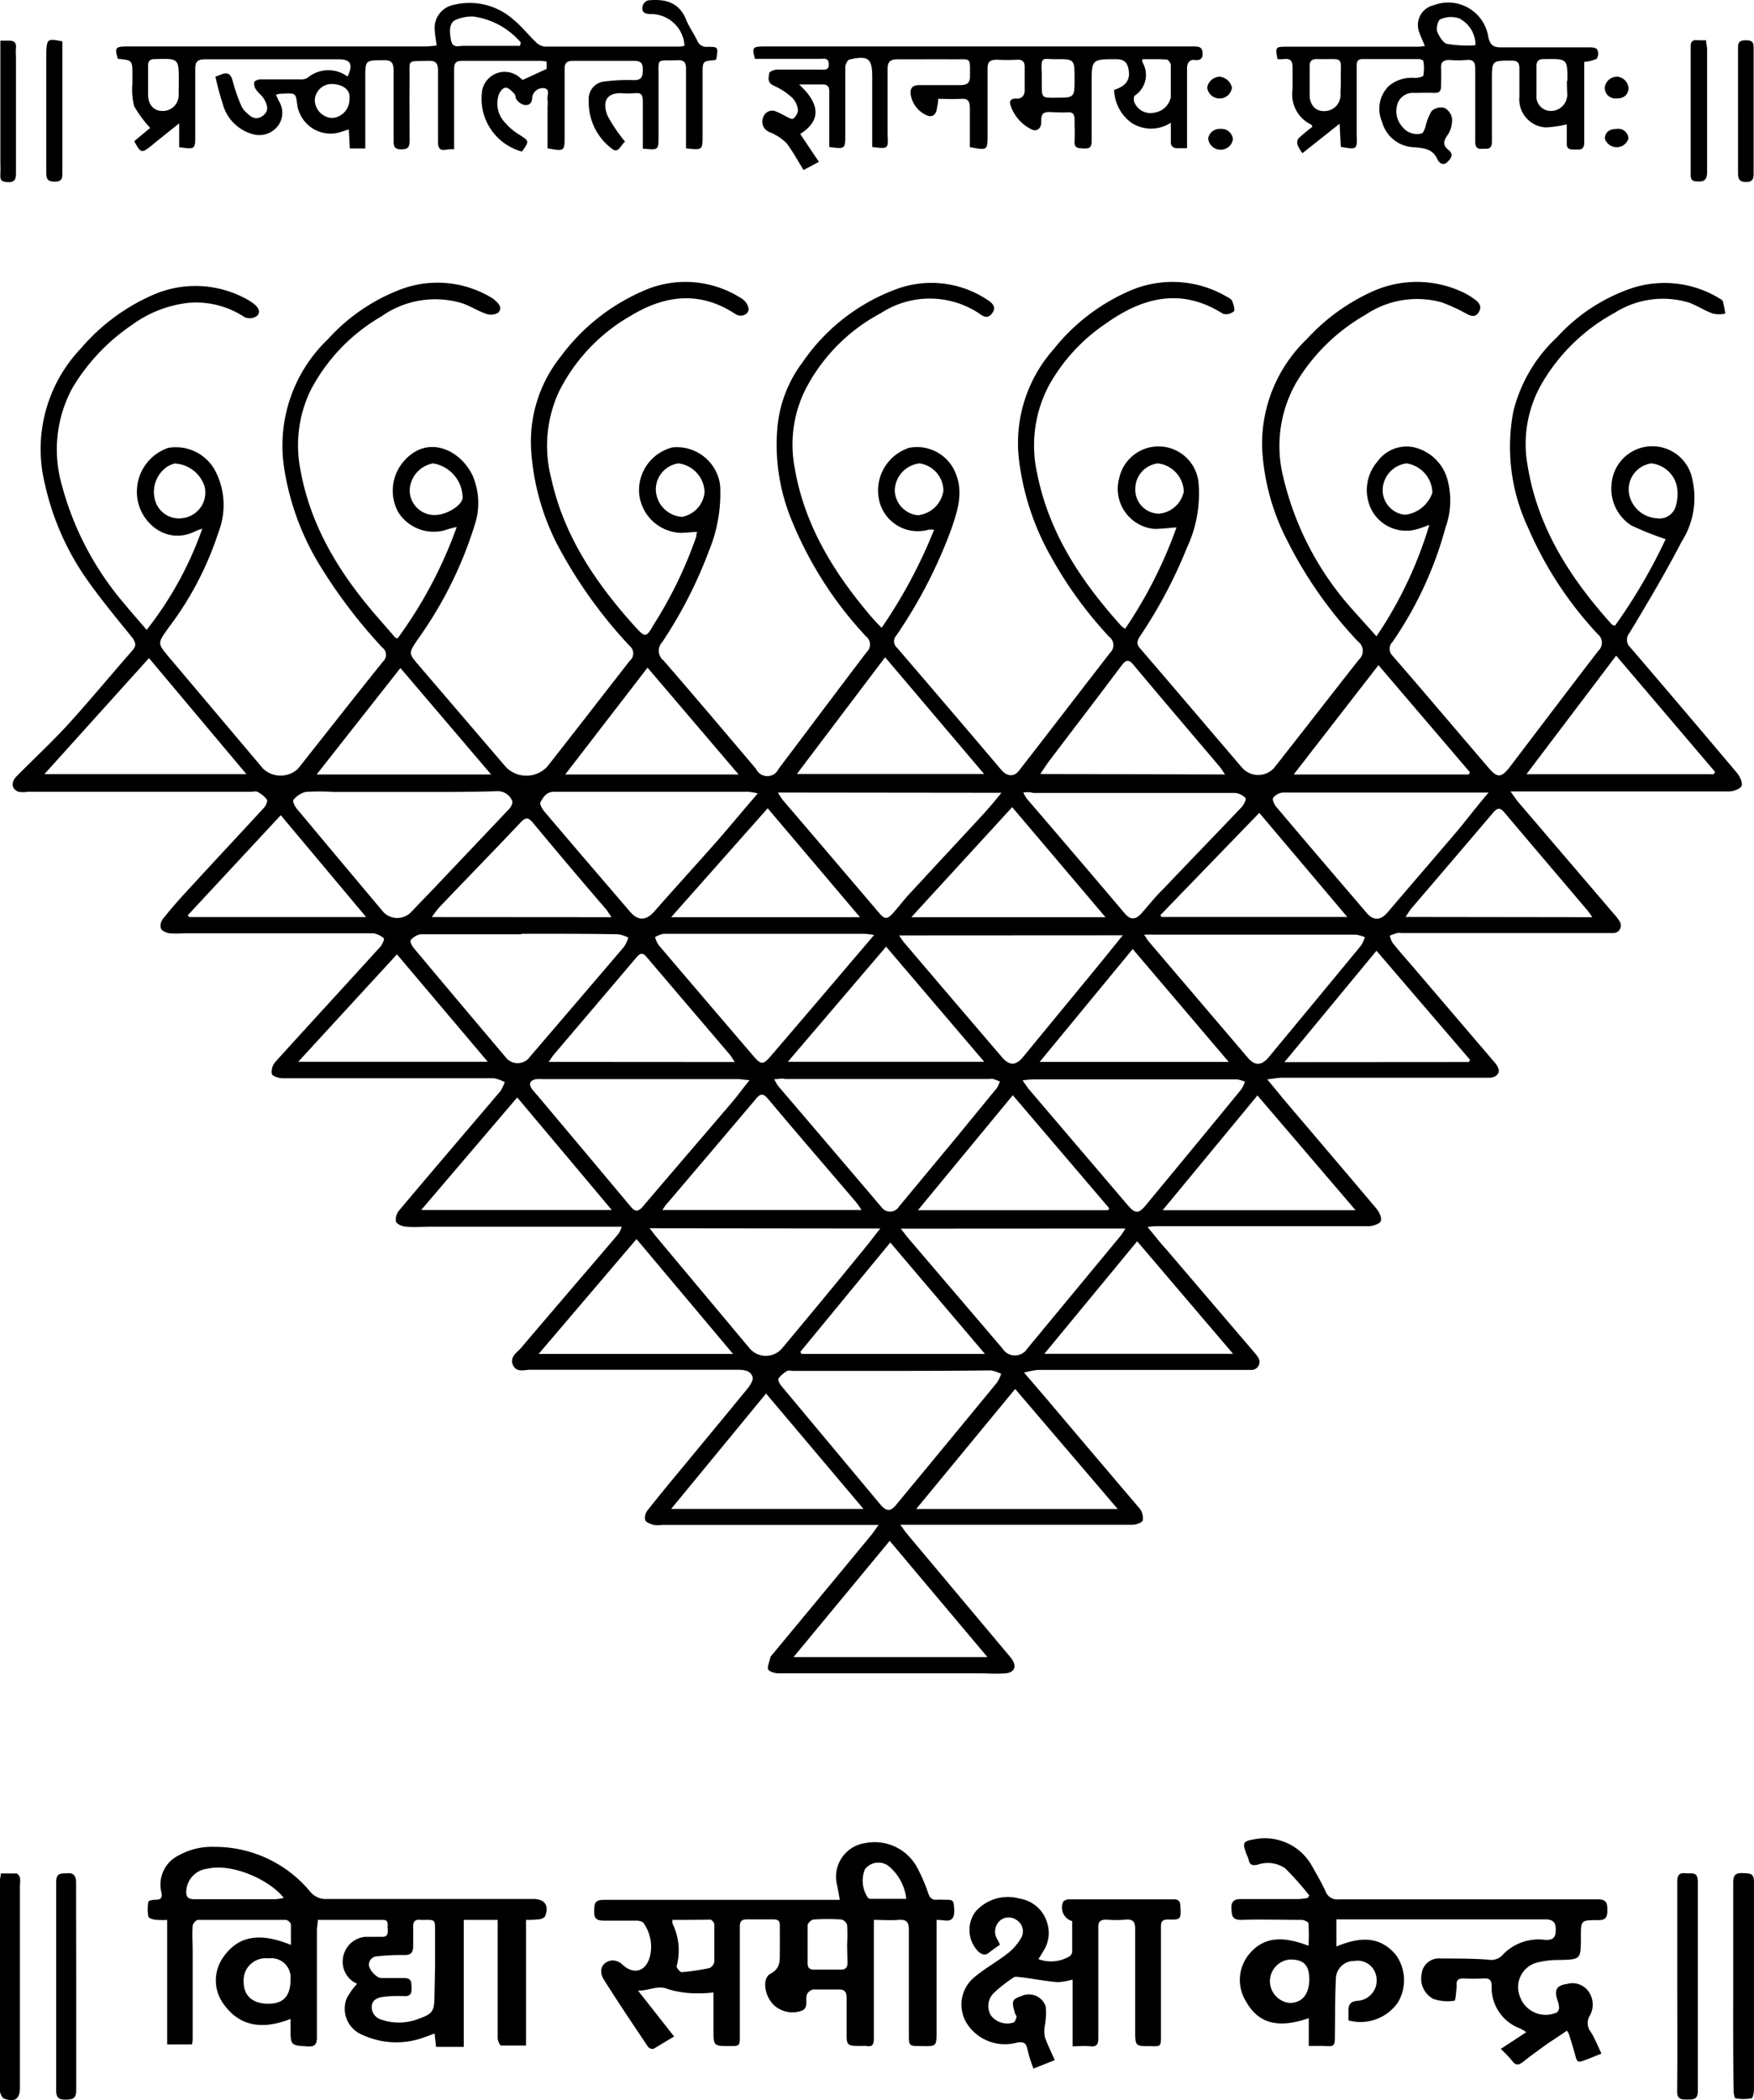 <svg xmlns="http://www.w3.org/2000/svg" width="4683" height="5605" fill="none"><path fill="#000" d="M3675.03 1698.27a1079.341 1079.341 0 0 0 141.07-297.34c-14.2 5.29-22.46 8.59-31.05 10.9a104.717 104.717 0 0 1-67.7-2.14 104.78 104.78 0 0 1-52.23-43.12 116.208 116.208 0 0 1-15.35-69.41 116.272 116.272 0 0 1 27.91-65.38 95.724 95.724 0 0 1 41.66-32.96 95.889 95.889 0 0 1 52.82-5.7 121.304 121.304 0 0 1 56.85 28.88 121.166 121.166 0 0 1 34.33 53.72 211.738 211.738 0 0 1-3.96 132.15 990.986 990.986 0 0 1-141.73 305.6 25.78 25.78 0 0 0-7.5 18.17c0 6.81 2.7 13.34 7.5 18.17 86.23 99.11 171.79 200.54 257.69 300.64 22.13 25.77 33.04 25.44 54.84-2.31 78.96-103.74 157.59-207.81 237.21-311.22 3.15-2.9 5.63-6.45 7.26-10.41s2.38-8.23 2.19-12.51c-.18-4.28-1.31-8.47-3.28-12.27-1.98-3.8-4.76-7.12-8.16-9.74a987.17 987.17 0 0 1-185.66-283.79 506.186 506.186 0 0 1-39.32-309.89 401.774 401.774 0 0 1 116.62-198.229 478.369 478.369 0 0 1 192.61-128.517 281.13 281.13 0 0 1 121.68-15.047 281.196 281.196 0 0 1 116.52 38.173c4.29 2.643 10.57 5.285 11.89 9.25a279.2 279.2 0 0 1 6.61 33.038 78.993 78.993 0 0 1-33.04 0c-23.13-8.26-44.27-22.796-66.07-30.064a240.846 240.846 0 0 0-195.91 27.751 501.492 501.492 0 0 0-198.23 194.925 322.478 322.478 0 0 0-35.01 210.12c26.42 167.83 114.3 303.61 225.31 426.84 2.58 1.56 5.36 2.78 8.26 3.64 52.12-72.79 97.46-150.2 135.45-231.27a806.155 806.155 0 0 1-91.85-36.67 116.65 116.65 0 0 1-41.96-47.88 116.527 116.527 0 0 1-10.56-62.79c2.05-26.64 13.82-51.6 33.06-70.14a109.021 109.021 0 0 1 183.33 61.55 217.42 217.42 0 0 1-29.07 162.21c-43.28 83.26-91.85 165.19-139.75 244.48a27.416 27.416 0 0 0-6.51 19.46c.43 7.09 3.59 13.73 8.82 18.53a49636.298 49636.298 0 0 1 284.78 335.01c7.93 9.25 15.86 26.76 12.22 35.02-3.63 8.25-22.46 14.53-33.03 14.53h-583.77c9.25 12.56 15.2 22.14 22.47 30.4l254.38 297.34a112.94 112.94 0 0 1 13.22 17.18 20.11 20.11 0 0 1 4.54 10.58c.46 3.89-.24 7.83-1.99 11.34-1.75 3.5-4.49 6.43-7.88 8.4a20.136 20.136 0 0 1-11.19 2.71h-565.26c-3.62-.49-7.29-.49-10.9 0a169.86 169.86 0 0 0-19.5 6.94 66.115 66.115 0 0 0 7.27 19.16c18.83 23.46 38.66 45.59 58.15 68.39l211.76 247.78c5.6 5.66 9.99 12.41 12.89 19.82 4.29 12.89-7.27 24.12-25.44 24.12H3422.3c-10.9 0-21.8 2.31-38.98 4.3 16.52 19.82 27.75 33.04 39.97 48.56 84.25 99.12 168.82 198.23 252.4 297.34 7.27 8.92 14.54 25.77 10.58 33.04-3.97 7.27-21.15 12.88-33.04 12.88H3091.6c-6.94 0-14.21 0-27.75 2.32 18.83 22.46 33.04 41.29 49.89 59.46l234.56 274.55c3.44 3.67 6.54 7.65 9.25 11.89 2.8 3.26 4.55 7.29 5.04 11.55.49 4.27-.32 8.59-2.31 12.4a21.44 21.44 0 0 1-8.86 8.96c-3.79 2.03-8.1 2.88-12.37 2.44h-567.58c-12.62 1.37-25.11 3.8-37.33 7.27l56.82 66.07c83.92 99.12 167.83 198.23 250.75 295.36 3.82 4.52 6.63 9.81 8.22 15.51a41.19 41.19 0 0 1 1.03 17.53c-1.98 6.61-18.83 11.56-29.07 11.56h-618.12c9.25 12.56 13.88 19.49 19.16 25.77l272.56 325.09c2.9 3.32 5.55 6.86 7.93 10.57 11.23 18.51 3.63 33.04-18.17 35.02-21.81 1.99-48.24 0-72.35 0h-535.2c-9.58 0-24.78-4.95-27.09-11.23-2.32-6.28 3.96-20.48 6.6-33.04 89.42-107.7 178.73-215.51 267.93-323.43 5.95-6.94 10.9-14.87 20.82-28.42h-578.48c-7.23 1-14.57 1-21.81 0-8.58-2.31-19.82-5.95-22.79-12.22-1.03-4.3-1.12-8.76-.26-13.1a30.65 30.65 0 0 1 5.21-12.01c31.06-39.64 63.44-78.63 95.48-117.28 57.49-69.71 115.3-139.09 172.45-209.13 6.94-8.59 15.86-22.47 13.55-30.73-4.96-17.18-21.8-19.49-39.31-19.49h-555.03c-15.52 0-35.68 8.26-45.26-12.22-9.58-20.49 8.92-33.04 19.83-44.27 85.89-101.1 172.45-201.86 258.68-302.63a56.234 56.234 0 0 0 11.56-22.79h-510.75c-21.15 0-42.62 2.31-63.43 0-10.25 0-25.44-5.95-28.42-13.55-.85-5.41-.5-10.94 1.05-16.2a36.999 36.999 0 0 1 7.87-14.2c89.53-106.38 180.06-212.1 270.25-318.15 4.66-7.46 8.43-15.44 11.23-23.78a99.264 99.264 0 0 0-29.07-10.25H754.896c-10.242 0-27.421-5.28-29.073-11.56-.9-5.92-.446-11.97 1.328-17.69a39.644 39.644 0 0 1 8.914-15.35c92.833-102.75 186.989-204.5 280.155-307.25 4.95-5.61 10.57-20.15 8.59-21.47-8-7.3-18.02-12.03-28.744-13.55H489.279c-12.424 1-24.908 1-37.332 0-7.929-1.65-19.161-5.94-22.135-12.22a29.74 29.74 0 0 1 4.295-25.11c20.483-25.77 41.957-50.55 64.422-74.67 68.387-74.66 137.764-148.66 206.481-223.33 4.956-5.28 10.242-17.51 7.599-21.47a74.933 74.933 0 0 0-25.439-20.82c-4.625-2.31-11.563 0-17.51 0H74.004a83.291 83.291 0 0 1-24.117 0c-18.831-6.27-21.474-25.44-5.616-41.29 46.582-47.25 95.476-92.51 140.076-141.4 57.815-63.77 112.656-130.17 169.48-194.93 10.572-11.89 8.59-20.15 0-33.04-39.975-49.22-81.271-99.11-117.281-149.66a707.638 707.638 0 0 1-116.291-259.34 389.522 389.522 0 0 1 95.477-363.416 534.202 534.202 0 0 1 189.633-141.731 283.11 283.11 0 0 1 253.063 9.911 162.766 162.766 0 0 1 20.153 13.214c10.571 8.59 18.83 21.144 7.598 31.386a33.035 33.035 0 0 1-33.037 3.636 234.225 234.225 0 0 0-149.657-38.325 313.183 313.183 0 0 0-150.98 58.808 531.6 531.6 0 0 0-159.238 168.487 344.267 344.267 0 0 0-28.081 259.35 803.48 803.48 0 0 0 165.185 314.52c19.161 23.45 39.314 45.92 61.118 71.69a936.94 936.94 0 0 0 148.667-270.25 185.665 185.665 0 0 0-20.153 7.6c-80.28 39.98-159.899-33.04-154.283-113.32a123.23 123.23 0 0 1 24.877-67.55 123.174 123.174 0 0 1 58.377-42.13 118.89 118.89 0 0 1 75.248 11.39 118.96 118.96 0 0 1 52.935 54.68 198.222 198.222 0 0 1 6.607 157.59 858.892 858.892 0 0 1-134.13 256.7c-29.072 41.3-30.064 40.31 1.982 78.63l251.081 297.34a68.065 68.065 0 0 0 46.417 18.29 68.065 68.065 0 0 0 46.417-18.29c75.655-95.48 150.649-191.29 226.969-286.1 2.66-2.39 4.77-5.33 6.16-8.63a24.084 24.084 0 0 0-.92-20.66 24.088 24.088 0 0 0-6.9-8.05 1367.105 1367.105 0 0 1-163.199-213.42 701.438 701.438 0 0 1-99.111-266.61 392.48 392.48 0 0 1 16.537-185.77 392.441 392.441 0 0 1 100.414-157.164A501.838 501.838 0 0 1 1073.7 770.902a279.169 279.169 0 0 1 239.85 24.448 53.817 53.817 0 0 1 8.59 6.608c10.9 9.25 19.82 21.805 7.27 33.037a38.004 38.004 0 0 1-33.04 1.983c-22.46-7.93-42.95-21.805-66.07-28.743a249.421 249.421 0 0 0-110.55-5.876 249.402 249.402 0 0 0-102.21 42.547 488.302 488.302 0 0 0-188.972 198.224 337.333 337.333 0 0 0-26.76 209.13c27.421 154.62 107.04 281.48 207.472 396.45l45.92 52.86 6.28 2.32a1166.919 1166.919 0 0 0 157.92-297.34 269.394 269.394 0 0 0-33.04 8.92 112.025 112.025 0 0 1-122.9-48.24 119.253 119.253 0 0 1 14.87-136.44c61.45-70.7 148.33-33.04 183.02 37.33a185.312 185.312 0 0 1 6.28 132.15 1064.511 1064.511 0 0 1-153.29 307.58c-23.79 36.01-23.79 35.68 3.96 68.06l231.26 269.92a76.167 76.167 0 0 0 25.36 18.06 75.962 75.962 0 0 0 60.95 0 76.167 76.167 0 0 0 25.36-18.06c74-93.83 147.01-188.65 220.35-282.48a25.37 25.37 0 0 0 6.71-8.73c1.57-3.37 2.39-7.04 2.39-10.76a25.467 25.467 0 0 0-9.1-19.49 1244.176 1244.176 0 0 1-182.36-250.09 639.924 639.924 0 0 1-81.27-276.53 363.392 363.392 0 0 1 79.62-246.792 539.099 539.099 0 0 1 214.41-172.127 276.497 276.497 0 0 1 137.24-25.76 276.537 276.537 0 0 1 132.34 44.592 40.245 40.245 0 0 1 11.34 11.614 40.386 40.386 0 0 1 5.84 15.146c0 15.858-20.82 23.458-35.68 13.547-92.84-61.45-185.67-50.879-275.86 2.972a481.004 481.004 0 0 0-194.92 204.508 344.224 344.224 0 0 0-20.48 231.26c33.04 151.64 116.95 276.52 219.03 390.5 33.04 36.35 33.04 37.01 56.83-3.96 45.84-72.57 83.2-150.17 111.33-231.26 0-3.31 0-6.94 2.64-12.23-16.18 0-31.38 2.65-46.25 2.32a115.958 115.958 0 0 1-74.32-32.66 115.943 115.943 0 0 1-34.7-73.4c-1.76-27.5 6.16-54.75 22.4-77.02a117.94 117.94 0 0 1 66.47-44.89c30.41-3.16 60.84 5.78 84.7 24.89a116.26 116.26 0 0 1 42.82 77.2 402.1 402.1 0 0 1-30.39 175.1 1187.278 1187.278 0 0 1-124.55 242.83 33.032 33.032 0 0 0-7.07 11.61c-1.52 4.32-2.13 8.9-1.79 13.47.34 4.57 1.63 9.01 3.78 13.05 2.15 4.05 5.12 7.6 8.71 10.43 83.26 95.81 165.19 192.94 247.12 289.41a33.055 33.055 0 0 0 12.19 14.09 33.01 33.01 0 0 0 17.87 5.25c6.34 0 12.55-1.82 17.88-5.25 5.33-3.43 9.56-8.32 12.19-14.09 78.63-104.07 156.59-208.46 235.55-312.2 2.88-2.69 5.14-5.97 6.62-9.61 1.48-3.65 2.15-7.57 1.96-11.5-.19-3.93-1.23-7.77-3.06-11.26a27.039 27.039 0 0 0-7.5-8.93 1011.746 1011.746 0 0 1-198.22-309.23 526.346 526.346 0 0 1-38-252.74 337.749 337.749 0 0 1 66.08-168.823 522.653 522.653 0 0 1 251.41-196.243 269.897 269.897 0 0 1 242.82 28.742c13.88 8.92 24.12 19.493 12.89 35.351-11.24 15.858-23.46 9.911-36.34 0a238.88 238.88 0 0 0-130.5-38.799 238.88 238.88 0 0 0-130.5 38.799 479.046 479.046 0 0 0-203.5 207.803 330.3 330.3 0 0 0-27.09 202.52c25.43 153.3 103.07 279.83 201.85 396.46 8.92 10.57 18.17 20.48 30.73 33.03a1337.714 1337.714 0 0 0 140.07-261.65c-5.05-.61-10.15-.61-15.19 0a105.826 105.826 0 0 1-43.15 2.87 105.836 105.836 0 0 1-40.68-14.64 105.644 105.644 0 0 1-31.42-29.71 105.615 105.615 0 0 1-16.9-39.8 119.9 119.9 0 0 1 14.31-84.12 119.888 119.888 0 0 1 66.63-53.31 110.99 110.99 0 0 1 75.76 12.59 111.028 111.028 0 0 1 49.45 58.77c19.49 50.88 2.97 99.11-12.56 144.7a1285.198 1285.198 0 0 1-147.01 284.79 22.734 22.734 0 0 0-4.8 7.84c-1.05 2.91-1.5 6.01-1.31 9.1.18 3.09.99 6.11 2.39 8.88 1.39 2.77 3.33 5.22 5.7 7.21 93.17 108.37 186 217.06 278.5 326.09 15.53 17.84 34.69 19.16 48.24 0 80.94-104.07 161.22-208.8 242.16-313.2 2.91-2.79 5.18-6.19 6.64-9.94a27.57 27.57 0 0 0 1.84-11.82c-.25-4.02-1.37-7.94-3.3-11.49a27.663 27.663 0 0 0-7.83-9.04 1076.934 1076.934 0 0 1-156.26-215.4 690.837 690.837 0 0 1-84.9-260.01 376.64 376.64 0 0 1 15.28-155.68 376.68 376.68 0 0 1 77.22-136.043A528.559 528.559 0 0 1 3013.3 777.51a286.097 286.097 0 0 1 260.66 13.545c5.95 3.303 13.22 6.609 15.53 11.895 2.31 5.286 8.92 23.786 4.96 27.75a31.072 31.072 0 0 1-29.41 6.608c-111.33-70.7-214.74-43.61-312.86 26.43a482.028 482.028 0 0 0-150.31 162.542 341.625 341.625 0 0 0-33.04 235.89c31.39 160.23 117.94 289.74 224.98 408.35 3.15 2.87 6.58 5.42 10.24 7.6a1198.364 1198.364 0 0 0 137.11-270.58c-22.14 1.65-41.3 4.29-60.46 3.96a107.232 107.232 0 0 1-43.95-14.55 107.389 107.389 0 0 1-51-74.67c-2.55-15.4-1.72-31.18 2.44-46.23 5.5-25.34 19.98-47.83 40.77-63.33a107.403 107.403 0 0 1 72.33-20.97 107.414 107.414 0 0 1 68.32 31.71c18.2 18.47 29.09 42.9 30.68 68.78a338.658 338.658 0 0 1-30.72 168.16 1274.204 1274.204 0 0 1-125.54 237.21c-7.93 12.22-10.9 20.81 0 33.04 90.85 105.39 181.04 211.77 271.56 317.49a57.253 57.253 0 0 0 19.58 14.91c7.53 3.49 15.73 5.3 24.03 5.3s16.5-1.81 24.03-5.3a57.253 57.253 0 0 0 19.58-14.91c75.32-95.81 149.99-191.95 225.31-287.76 3.46-3.08 6.18-6.89 7.97-11.16 1.79-4.27 2.61-8.89 2.39-13.51-.23-4.62-1.48-9.14-3.67-13.22a31.199 31.199 0 0 0-9-10.35 1125.67 1125.67 0 0 1-189.96-271.23 600.585 600.585 0 0 1-66.08-245.47 386.951 386.951 0 0 1 28.94-158.06 386.72 386.72 0 0 1 90.66-132.676 534.472 534.472 0 0 1 178.06-128.186 288.093 288.093 0 0 1 243.49 5.949 205.542 205.542 0 0 1 27.75 17.509c10.57 7.929 18.5 18.17 9.58 33.037-8.92 14.867-21.81 10.572-33.04 4.295a469.02 469.02 0 0 0-66.07-30.394 246.791 246.791 0 0 0-203.18 33.038 512.021 512.021 0 0 0-183.35 178.068 341.249 341.249 0 0 0-36.34 255.72 803.76 803.76 0 0 0 185.66 354.16l63.1 70.37zM2383.29 3658.72h-264.3c-5.61 0-12.88-1.98-17.18 0a78.088 78.088 0 0 0-23.45 20.49c-1.98 2.97 2.64 13.21 6.6 18.17l264.3 316.5c17.84 21.14 28.41 21.47 45.26 0 89.2-107.7 178.18-215.52 266.94-323.44 4.9-7.38 8.79-15.38 11.56-23.79a99.454 99.454 0 0 0-27.09-9.25c-85.89.99-174.1 1.32-262.64 1.32zM1079.32 2113.55H888.696a529.373 529.373 0 0 0-72.351 0 59.47 59.47 0 0 0-33.037 21.48c-2.643 2.97 3.634 16.85 8.92 23.12 77.306 92.51 154.392 184.46 231.262 275.87a51.145 51.145 0 0 0 16.93 11.82 51.366 51.366 0 0 0 20.23 4.16c6.96 0 13.84-1.42 20.23-4.16a51.288 51.288 0 0 0 16.94-11.82l63.43-66.08c66.07-69.71 132.15-139.09 198.22-209.13 5.29-5.28 10.57-17.18 7.93-21.47a41.267 41.267 0 0 0-15.5-18.93 41.287 41.287 0 0 0-23.48-6.84c-80.94 2.64-164.2 1.98-249.1 1.98zm655.12 1164.58c7.6 9.58 12.56 16.52 18.17 23.13l248.77 297.34a56.829 56.829 0 0 0 19.44 14.75 56.737 56.737 0 0 0 23.84 5.25c8.23 0 16.36-1.79 23.84-5.25 7.47-3.45 14.1-8.48 19.44-14.75 73.78-88.1 147.12-176.87 220.02-266.29 13.22-15.86 25.77-33.03 42.29-53.52l-615.81-.66zm333.01-396.45c5.29 8.59 7.27 13.21 10.25 16.85a195772.99 195772.99 0 0 1 276.52 324.1 27.7 27.7 0 0 0 10.41 8.45c4.11 1.92 8.63 2.81 13.16 2.58a27.66 27.66 0 0 0 12.84-3.89c3.89-2.33 7.16-5.57 9.51-9.46l153.29-184.68 108.36-132.15a82.15 82.15 0 0 0 7.6-17.18c-5.95-2.31-11.56-4.95-17.51-6.6-3.62-.51-7.29-.51-10.9 0h-545.44c-6.28-2.32-15.53 0-28.09.66v1.32zm-675.93-388.19h-269.58a46.607 46.607 0 0 0-25.77 16.18c-1.98 2.32 3.3 14.21 7.93 19.83 81.27 97.13 162.87 194.04 244.8 290.73 3.72 5.32 8.66 9.65 14.41 12.65s12.14 4.57 18.63 4.57c6.48 0 12.87-1.57 18.63-4.57 5.75-3 10.69-7.33 14.4-12.65 83.92-97.79 167.72-195.69 251.42-293.71a98.965 98.965 0 0 0 11.23-24.11 85.05 85.05 0 0 0-26.76-8.92c-85.57-1.66-172.45-1.32-259.34-1.32v1.32zm1339.32 391.16c7.6 10.24 11.56 16.85 16.52 22.8l264.29 309.89c19.49 22.47 28.41 22.14 46.91 0 85.24-103.08 170.8-206.48 255.71-310.22a81.092 81.092 0 0 0 9.58-20.16 76.537 76.537 0 0 0-22.13-6.27h-540.16c-10.29.22-20.55 1.1-30.72 2.64v1.32zm-330.37-388.19c5.61 8.26 8.92 13.55 12.88 18.5a109178.84 109178.84 0 0 0 261.32 305.93c20.16 23.79 37.34 23.79 56.83 0l198.22-240.85 68.06-83.91-597.31.33zm-396.45 386.21c-13.87 0-23.78-2.64-33.03-2.64h-523.64c-5.06-.33-10.14-.33-15.2 0-17.51 2.97-21.8 13.21-11.23 27.09 6.28 8.26 13.22 15.52 19.82 23.45 80.61 95.81 161.11 191.73 241.5 287.76 10.24 12.23 18.5 19.49 33.04 2.97 80.61-94.81 161.88-188.97 242.82-283.79 14.21-17.51 27.42-35.35 44.27-56.16l1.65 1.32zm1051.57-386.54c5.62 7.93 8.26 13.21 11.89 17.18 88.1 103.3 176.2 206.59 264.3 309.89 18.17 21.15 35.68 21.15 54.18 0 82.81-99.77 165.52-199.77 248.11-299.98a90.21 90.21 0 0 0 9.91-22.14 98.93 98.93 0 0 0-24.12-6.6h-539.49c-8.81-.38-17.63-.27-26.43.33l1.65 1.32zm-650.5 782.99c10.24 13.22 15.86 20.82 21.81 27.75l249.76 292.39c3.5 5.59 8.37 10.21 14.15 13.41 5.78 3.2 12.28 4.87 18.88 4.87 6.61 0 13.11-1.67 18.88-4.87a39.08 39.08 0 0 0 14.16-13.41l249.43-301.31a214.61 214.61 0 0 0 12.55-19.16l-599.62.33zm-381.9-1161.6a164.87 164.87 0 0 0-24.45-4.3h-520c-20.49 0-28.09 14.87-35.68 27.42-2.98 4.96 4.62 18.5 10.57 25.44 75.98 89.53 152.3 178.41 228.94 267.61 20.49 23.79 41.63 23.79 63.43 0 57.82-66.08 115.96-129.18 173.12-194.26 33.7-38.99 66.4-78.3 104.07-121.91zm708.97-2.65a92.344 92.344 0 0 0 8.59 15.86c88.1 102.42 175.65 204.95 262.64 307.58 14.54 17.18 28.41 16.52 43.61 0 19.82-22.46 38.32-45.92 59.14-66.07 69.37-73.01 139.41-145.04 208.79-218.05 5.95-6.28 13.22-21.81 10.57-24.12a43.92 43.92 0 0 0-28.41-13.87h-539.16c-7.93-2.65-15.86-1.99-26.43-1.33h.66zm-398.43 380.6c-8.31-1.52-16.69-2.63-25.1-3.3h-536.86a66.106 66.106 0 0 0-22.79 8.91 76.735 76.735 0 0 0 8.92 20.49c84.57 99.33 169.26 198.44 254.05 297.34 19.82 23.12 25.77 23.12 45.59 0a56131.89 56131.89 0 0 0 208.8-244.48l67.39-78.96zm1641.28-380.27h-550.07c-5.03.48-9.92 1.99-14.35 4.44a36.996 36.996 0 0 0-11.42 9.77c-2.97 3.96 2.65 17.51 7.93 23.46 80.28 95.15 161.56 189.96 242.5 284.45 17.51 20.48 37 18.83 54.84-1.98 62.77-73.67 126.2-147.02 188.97-220.69 25.44-31.06 50.88-64.1 80.94-99.45h.66zm-1897.97 0a180.27 180.27 0 0 0 13.87 21.15c85.24 99.11 171.13 200.54 256.7 300.64 14.53 17.18 21.47 16.85 36.67 0 15.2-16.85 28.74-35.02 43.94-51.54l194.59-209.79c16.51-18.17 33.03-37.33 50.87-59.79l-596.64-.67zm907.19 1912.22-273.88-320.46-264.29 320.46h538.17zM1768.8 3229.24h531.24c-4.25-6.97-8.89-13.7-13.88-20.16-78.63-92.17-157.59-183.36-235.22-275.86-13.22-15.86-20.82-15.2-33.04 0-77.97 92.06-156.16 184.13-234.56 276.19-5.29 5.29-8.92 11.23-15.2 20.15l.66-.32zM397.766 1756.42l-279.162 309.56h539.163l-260.001-309.56zm4177.524 309.89 3.97-5.95-264.3-310.55-239.52 316.5h499.85zm-2471.83 767.46h524.3l-261.98-307.25-262.32 307.25zm-404.04 473.1-261.32 306.59h519.01l-257.69-306.59zm419.24 1115.69h517.69l-260.99-310.23-256.7 310.23zm-73.34-703.38-253.39 307.91h513.39l-260-307.91zm1573.88-489.29-261.98-306.25-253.07 306.25h515.05zm-660.74 0 2.97-5.28-257.35-301.63-253.4 306.91h507.78zm-830.88-1164.24h499.85l-264.29-311.55-235.56 311.55zm660.74 1547.48h503.82l-256.04-300.31-247.78 300.31zm-85.89-1458.94-269.26 293.7h518.35l-249.09-293.7zm-1321.48 774.73-256.37 300.32h508.77l-252.4-300.32zm1889.71-861.95c-6.61-9.58-9.58-15.2-13.54-19.82-77.31-91.19-154.95-182.04-231.26-273.23-11.9-14.2-18.83-13.21-29.74 0-64.09 85.57-129.17 170.48-193.92 255.72-7.93 10.57-14.87 21.47-24.78 36.01l493.24 1.32zm-246.45 465.83-248.44 301.3h504.8l-256.36-301.3zm1226.99-84.91c-3.96-6.28-8.26-12.35-12.89-18.17-74-87.22-148.33-174.43-222-261.65-11.57-13.55-18.5-11.9-29.08 0-72.68 85.45-145.58 170.8-218.7 256.04-5.29 6.27-9.25 13.54-15.86 23.12l498.53.66zM2136.83 3607.85l2.98 5.61h489.93l-252.73-297.34-240.18 291.73zm-175.09-773.42c-5.95-8.92-9.58-15.19-13.88-20.48-73.67-86.56-147.67-172.79-221.02-259.35-10.24-12.22-16.85-11.89-27.09 0a268308.25 268308.25 0 0 1-219.36 258.03c-4.96 5.62-8.92 12.22-15.53 21.47l496.88.33zm1959.75 0 3.63-5.61-250.09-291.39-245.79 297.34 492.25-.34zm-1871.88-677.27-257.68 290.73h504.14l-246.46-290.73zM796.192 2833.77h506.128l-242.49-286.76-263.638 286.76zm2565.978-664.38-264.29 273.22 3.63 4.62h495.56l-234.9-277.84zm558.99-102.42 3.63-5.62-244.47-286.1-226.3 291.72h467.14zm-1949.18 0-243.15-285.11-219.7 285.11h462.85zm-660.74 0-242.16-284.12-223.663 284.12h465.823zm-561.63 108.69-248.438 267.28 4.295 4.62h472.098l-227.955-271.9zm883.08 272.23c-6.94-9.91-10.24-15.85-14.54-21.14a16110.626 16110.626 0 0 1-195.58-231.26c-11.56-13.88-19.49-15.2-33.03 0-71.69 75.65-144.38 150.32-216.4 225.64a285.217 285.217 0 0 0-20.15 26.43l479.7.33zM466.813 1236.73a99.642 99.642 0 0 0-18.5 7.6 81.335 81.335 0 0 0-31.868 38.95 81.282 81.282 0 0 0-2.821 50.25 66.068 66.068 0 0 0 76.315 48.9 68.728 68.728 0 0 0 26.336-9.86 68.858 68.858 0 0 0 20.181-19.58 68.75 68.75 0 0 0 9.977-54.15 88.558 88.558 0 0 0-79.62-61.78v-.33zm3942.307 0a70.092 70.092 0 0 0-29.23 10.96 70.089 70.089 0 0 0-21.57 22.58 70.142 70.142 0 0 0-9.61 29.69c-.93 10.5.52 21.07 4.24 30.93a80.31 80.31 0 0 0 27.16 36.37 80.282 80.282 0 0 0 42.55 15.83 45.219 45.219 0 0 0 31.02-5.58 45.28 45.28 0 0 0 19.86-24.48c5.51-17.63 6.75-36.31 3.63-54.52a78.22 78.22 0 0 0-24.01-41.92 78.28 78.28 0 0 0-44.04-19.86zm-3248.2 137.77c33.04 0 74.66-27.42 74.33-46.91a94.173 94.173 0 0 0-23.06-59.7 94.22 94.22 0 0 0-55.89-31.16 75.703 75.703 0 0 0-43.69 24.56 75.652 75.652 0 0 0-18.76 46.47 66.162 66.162 0 0 0 4.94 25.73 66.092 66.092 0 0 0 14.53 21.78 66.149 66.149 0 0 0 21.86 14.43c8.17 3.3 16.92 4.93 25.74 4.8zm720.21-60.46a79.614 79.614 0 0 0-20.48-51.62 79.588 79.588 0 0 0-49.23-25.69 70.356 70.356 0 0 0-43.14 23.44 70.39 70.39 0 0 0-17.32 45.94 75.009 75.009 0 0 0 20.62 50.2 75.032 75.032 0 0 0 49.09 23.15 74.091 74.091 0 0 0 41.17-22.6 73.99 73.99 0 0 0 19.29-42.82zm1874.18-77.31a73.018 73.018 0 0 0-45.09 23.66 73.004 73.004 0 0 0-18.67 47.37 66.093 66.093 0 0 0 17.09 44.64 66.04 66.04 0 0 0 42.71 21.44 87.867 87.867 0 0 0 73.01-59.14 81.286 81.286 0 0 0-20.39-51.5 81.355 81.355 0 0 0-48.66-26.47zm-1236.57 73.68a73.998 73.998 0 0 0-18.05-48.81 73.995 73.995 0 0 0-45.71-24.87 74.73 74.73 0 0 0-46.57 23.82 74.715 74.715 0 0 0-19.51 48.54 68.745 68.745 0 0 0 18.49 44.63 68.71 68.71 0 0 0 43.29 21.44 77.305 77.305 0 0 0 44.99-20.85 77.282 77.282 0 0 0 23.07-43.9zm575.83 60.46a74.026 74.026 0 0 0 66.08-59.47 78.582 78.582 0 0 0-20.83-50 78.672 78.672 0 0 0-48.22-24.67 68.446 68.446 0 0 0-43.31 22.64 68.41 68.41 0 0 0-17.15 45.75 63.888 63.888 0 0 0 4.18 24.78c3.03 7.9 7.59 15.12 13.44 21.24a63.63 63.63 0 0 0 20.59 14.4c7.76 3.39 16.1 5.2 24.56 5.33h.66zM1404.4 5123.95v335.33h-66.07c-3.97 0-9.58-13.21-9.58-20.15v-315.18h-90.53v338.97h-74l-3.96-35.68-27.09 9.91a215.636 215.636 0 0 1-84.85 13.31 215.474 215.474 0 0 1-83.311-20.91 75.008 75.008 0 0 1-38.902-39.82 74.99 74.99 0 0 1-.742-55.66 182.76 182.76 0 0 1 28.081-39.65 63.754 63.754 0 0 1-29.323-25.57 63.788 63.788 0 0 1-8.999-37.86 66.07 66.07 0 0 1 59.466-61.78h46.25c15.53 0 15.2-11.56 14.21-22.13-.99-10.58 3.96-22.8-12.23-23.13H848.389c0 10.9-2.313 19.49-2.313 28.08v285.12c0 18.83-5.286 25.77-25.108 24.44-44.93-2.97-44.93-2.31-45.26-46.91v-26.43c-69.378 27.09-132.148 24.12-177.739-38.32a106.712 106.712 0 0 1-21.651-62.78 106.74 106.74 0 0 1 19.668-63.43c45.591-66.07 110.674-61.45 180.713-33.03v-55.18a18.117 18.117 0 0 0-5.259-7.55 18.096 18.096 0 0 0-8.287-4.01H528.591c-4.956 0-13.876 9.91-14.206 15.86-1.652 22.46 0 45.26 0 66.07v231.27c0 6.27 0 12.55-1.982 19.16h-66.074v-332.36c-8.686.69-17.413.69-26.1 0-8.589 0-22.795-3.63-23.786-8.26a99.07 99.07 0 0 1 0-40.63c0-2.65 12.554-4.96 19.161-4.96 13.215 0 18.501-4.3 15.528-18.83a86.55 86.55 0 0 1 5.079-57.57 86.567 86.567 0 0 1 40.181-41.55 181.435 181.435 0 0 1 94.486-23.12 330.444 330.444 0 0 1 142.174 30.75 330.433 330.433 0 0 1 115.184 88.84 53.558 53.558 0 0 0 20.402 15.35 53.566 53.566 0 0 0 25.189 4.15h550.393c30.07 0 42.62 17.84 31.06 45.92-1.65 4.29-9.58 7.6-15.2 8.26a265.76 265.76 0 0 1-35.68 1.65zm-242.82 123.23v-94.16c0-29.4 0-29.4-28.41-29.07h-10.9c-14.87-1.98-19.5 5.62-19.17 19.16.33 13.55 0 33.04 0 50.22s-5.28 24.78-23.78 24.45c-24.05-.38-48.11.72-72.02 3.3-3.37.02-6.68.79-9.705 2.26a22.373 22.373 0 0 0-7.775 6.22 22.523 22.523 0 0 0-4.317 8.98 22.457 22.457 0 0 0-.011 9.96 57.107 57.107 0 0 0 22.798 27.42c6.27 4.63 16.85 2.98 25.44 3.31h45.92c20.48 0 18.5 13.54 19.16 26.76.66 13.21-2.64 22.13-19.16 21.47-19.63-1.04-39.32-.27-58.81 2.31-14.2 1.99-28.741 8.93-28.41 27.76a35.314 35.314 0 0 0 7.99 21.07 35.276 35.276 0 0 0 19.1 11.96 144.03 144.03 0 0 0 99.11-2.97c36.67-12.88 40.97-20.81 41.3-59.14l1.65-81.27zm-403.382-181.05c-38.323-50.21-139.747-93.82-203.178-78.96a63.459 63.459 0 0 0-38.003 17.15 63.461 63.461 0 0 0-19.15 37.04c-2.643 20.15 2.312 27.42 22.464 27.42h216.393c7.217-.84 14.385-2.05 21.474-3.64v.99zm17.51 215.74a51.553 51.553 0 0 0-16.207-41.91 51.56 51.56 0 0 0-19.943-11.56 51.549 51.549 0 0 0-22.987-1.7 58.674 58.674 0 0 0-25.481 2.39 58.898 58.898 0 0 0-22.05 12.99 58.908 58.908 0 0 0-14.443 21.13 58.849 58.849 0 0 0-4.1 25.27c0 37.99 23.456 59.14 66.074 59.14 42.618 0 59.467-22.8 59.137-66.74v.99zm1724.862-157.92v297.34c0 40.31 0 40.31-40.97 39.32-33.03 0-33.03 0-33.03-31.39v-278.51c0-21.47-6.61-28.41-27.42-26.76-20.82 1.65-42.29 0-66.08 0v316.5c0 16.52-4.29 23.46-21.14 19.83-3.63-.33-7.28-.33-10.9 0-40.97 0-40.97 0-40.64-40.31v-87.88c0-15.2-4.96-23.13-21.47-22.47h-67.73c-3.77.87-7.29 2.6-10.28 5.07a24.65 24.65 0 0 0-6.9 9.14c-4.29 14.54 5.62 35.02-13.87 42.62a72.748 72.748 0 0 1-32.35 3.78 72.617 72.617 0 0 1-30.76-10.72c-33.03-18.83-46.91-77.64-19.49-92.17 27.42-14.54 24.12-36.35 24.45-59.14.33-22.8 0-46.58 0-70.04 0-13.22-6.61-15.53-17.84-15.53h-70.04c-15.2 0-18.83 6.28-18.83 19.49v289.41c0 29.08 0 29.08-26.43 29.08-43.94 0-43.94 0-43.94-43.94v-99.12a279.435 279.435 0 0 1-39.64 2.32c-27.39.64-54.7-3.04-80.94-10.91-28.42-12.22-49.56 4.3-80.94 3.64l96.46 122.57c-19.16 11.23-36.67 22.13-55.17 33.03-2.7.34-5.43 0-7.97-.98a16.52 16.52 0 0 1-6.56-4.63c-39.65-59.14-79.62-118.28-117.62-178.73-15.52-24.45-5.61-47.58 20.16-51.54 5.11-.37 10.24.32 15.07 2.03a37.28 37.28 0 0 1 13.01 7.88c29.07 28.08 61.45 21.47 73.67-17.51a109.34 109.34 0 0 0 2.35-47.7 109.453 109.453 0 0 0-18.21-44.15c-2.64-4.62-12.22-6.94-18.83-6.94h-87.55c-19.49 0-26.43-5.94-25.76-25.1.66-19.17-.01-30.4 25.43-30.4h630.35c-2.97-16.19-4.96-27.75-7.27-38.98a90.877 90.877 0 0 1-1.53-38.07 90.815 90.815 0 0 1 14.21-35.34 90.84 90.84 0 0 1 27.44-26.41 90.886 90.886 0 0 1 35.87-12.84 128.9 128.9 0 0 1 78.06 9.41c24.4 11.2 44.69 29.74 58.05 53.03a435.475 435.475 0 0 1 31.38 72.02c4.63 12.89 10.58 17.84 23.46 16.85 5.83-.33 11.68-.33 17.51 0 27.09 0 26.76 0 28.41 28.74 0 21.48-7.27 29.41-27.75 26.43-6.47-.82-12.97-1.26-19.49-1.32zm-238.86 66.08c1-17.5 1-35.04 0-52.53-1.1-3.51-3.07-6.68-5.73-9.22a21.767 21.767 0 0 0-9.47-5.32 558.694 558.694 0 0 0-74.33 0c-3.66.87-7.04 2.67-9.81 5.21a22.173 22.173 0 0 0-6.05 9.33v102.75c0 12.22 6.28 16.84 18.17 16.51h70.04c13.88 0 18.17-6.6 18.17-18.5l-.99-48.23zm-466.48-66.08v9.25a161.893 161.893 0 0 1 11.23 114.64c0 4.3 9.25 15.86 13.55 15.53a568.13 568.13 0 0 0 74.33-10.9c3.39-1.59 6.34-3.98 8.59-6.98 2.25-3 3.72-6.5 4.29-10.2v-99.11c0-4.63-6.6-12.56-10.24-12.89-33.7.66-67.72.66-101.75.66zm624.4-56.16a132.173 132.173 0 0 0-47.91-88.21 45.197 45.197 0 0 0-33.09-8.06 45.287 45.287 0 0 0-29.35 17.31 80.69 80.69 0 0 0-5.53 39.2 80.575 80.575 0 0 0 13.79 37.11c1.75 1.34 3.79 2.25 5.95 2.65h96.14zm1856.02 412.95c-17.84 7.27-33.04 13.55-48.57 19.17-15.53 5.61-17.51-.01-20.81-12.89-5.29-19.82-11.57-39.31-17.51-58.81a77.37 77.37 0 0 0-5.29-8.59c-16.85 11.57-33.03 22.47-49.55 33.04-22.8 16.52-45.92 33.04-68.39 50.88-10.9 8.26-18.5 9.25-27.42-2.31-8.92-11.57-19.49-21.48-31.06-33.04l68.06-44.6c-5.29-3.65-10.81-6.96-16.52-9.91a115.682 115.682 0 0 1-56.09-43.72c-13.64-20.11-20.6-44-19.89-68.28 0-16.19-4.63-22.47-21.15-21.48-18.26 1-36.57 1-54.84 0-13.54 0-18.83 5.29-17.51 18.18.17 1.42.17 2.86 0 4.29-1.65 12.88-2.64 36.67-5.94 37a115.644 115.644 0 0 1-56.5-4.95 61.151 61.151 0 0 1-26.47-27.89c-5.6-11.91-7.2-25.3-4.58-38.19a45.72 45.72 0 0 1 5.12-17.37 45.75 45.75 0 0 1 11.43-14.03c4.7-3.88 10.13-6.78 15.97-8.53a45.95 45.95 0 0 1 18.02-1.7c42.29 0 84.58 0 126.87 2.98a41.307 41.307 0 0 0 21.9-1.43 41.321 41.321 0 0 0 18.07-12.45 132.11 132.11 0 0 1 52.33-33.05c19.82-6.72 40.95-8.64 61.65-5.6 20.15 0 26.43-6.61 26.76-26.43.33-19.82-6.28-28.41-28.41-28.41h-557.34v72.35c59.8-24.78 114.97-30.4 159.24 22.79a116.336 116.336 0 0 1 21.27 62.33c.94 22.38-4.61 44.57-15.98 63.88a121.921 121.921 0 0 1-58.42 45.1 121.866 121.866 0 0 1-73.73 3.13v-27.09c0-15.53 5.29-23.13 22.79-25.11 7.97-.3 15.77-2.34 22.86-5.98 7.09-3.64 13.29-8.8 18.18-15.1 4.88-6.3 8.32-13.59 10.08-21.37 1.76-7.77 1.79-15.84.09-23.62a50.54 50.54 0 0 0-21.08-32.29 50.589 50.589 0 0 0-37.72-8.02 48.226 48.226 0 0 0-33.96 13.31 48.229 48.229 0 0 0-14.94 33.27c-2.31 49.56-1.98 99.12-2.64 149 0 33.04 0 33.04-33.04 31.06h-36.67v-74c-68.06 23.12-129.5 23.78-167.5-44.6a108.023 108.023 0 0 1-16.26-65.28c1.66-22.94 10.6-44.75 25.51-62.25 42.95-50.88 99.12-43.28 157.59-21.14 1.01-19.92 1.01-39.88 0-59.8 0-3.64-11.56-8.92-17.84-9.25-54.18 0-108.36-1.66-162.21 0-24.78 0-24.78-12.56-25.77-30.07-.99-17.51 5.95-25.77 25.11-25.44h151.31c9.09-.33 18.14-1.33 27.09-2.97l4.29-6.61a789.83 789.83 0 0 0-64.09-72.35 81.531 81.531 0 0 0-35.64-13.83 81.511 81.511 0 0 0-38.03 3.92c-15.86 3.3-21.48 0-24.45-14.54-1.31-4.2-2.96-8.29-4.95-12.22-12.23-33.04-10.58-36.01 24.11-41.63 28.99-5.03 58.82-1.04 85.46 11.43a143.747 143.747 0 0 1 63.54 58.28c13.21 22.8 26.1 45.59 37.33 69.38a33.089 33.089 0 0 0 13.95 17.27 33.123 33.123 0 0 0 21.73 4.54h691.13c22.8 0 25.77 9.25 25.77 28.74s-4.62 27.42-25.77 26.76c-44.93 0-44.93 0-44.93 45.26 0 60.46 0 59.8-60.45 61.12a218.53 218.53 0 0 0-60.46 7.93 67.65 67.65 0 0 0-24.01 13.78 67.635 67.635 0 0 0-16.49 22.23 67.596 67.596 0 0 0-6.22 26.97 67.845 67.845 0 0 0 5.09 27.21c3.32 9.29 8.5 17.81 15.22 25.04a72.542 72.542 0 0 0 23.86 17c9.02 3.99 18.77 6.1 28.63 6.19 9.87.1 19.66-1.81 28.76-5.61 3.63 0 7.6-8.26 7.93-12.56-.39-7.35-1.95-14.6-4.63-21.47-8.92-27.09-1.98-39.32 26.76-42.95a52.128 52.128 0 0 1 30.17.81 52.156 52.156 0 0 1 24.67 17.36 60.139 60.139 0 0 1 12.58 32.25c.94 11.74-1.6 23.51-7.29 33.83a37.685 37.685 0 0 0-5.95 20.32c0 7.2 2.07 14.25 5.95 20.31 11.56 16.85 19.82 37.67 30.73 61.12zm-780.01-198.22c0-37.67-14.53-52.86-51.21-52.86a58.117 58.117 0 0 0-38.25 18.44 58.158 58.158 0 0 0-15.51 39.54c0 14.66 5.54 28.78 15.51 39.54a58.117 58.117 0 0 0 38.25 18.44c32.38-.66 51.21-23.46 51.21-63.43v.33zm-825.92-92.5c-11.23 8.26-20.81 14.54-29.73 21.81-8.92 7.27-17.85 5.29-26.77-2.31a81.985 81.985 0 0 1-24.59-52.02 81.969 81.969 0 0 1 15.67-55.36 114.723 114.723 0 0 1 53.73-34.57c20.82-6.2 42.98-6.35 63.89-.45a90.897 90.897 0 0 1 47.01 21.97 90.853 90.853 0 0 1 27.32 44.11 88.204 88.204 0 0 1-10.24 73.34c-4.3 7.6-8.92 14.87-13.55 22.14a96.886 96.886 0 0 0 43.08 5.56 96.764 96.764 0 0 0 41.17-13.82c3.2-2.83 5.3-6.68 5.94-10.9v-82.27a37.64 37.64 0 0 1-14.24-7.67 37.748 37.748 0 0 1-9.71-12.93 37.698 37.698 0 0 1-3.39-15.82 37.62 37.62 0 0 1 3.56-15.78c2.01-1.95 4.39-3.47 7-4.5a21.04 21.04 0 0 1 8.19-1.44h280.49c12.22 0 16.19 5.28 16.85 17.17 1.98 36.02 1.98 37.67-33.04 36.68-19.16 0-18.83 9.91-18.83 23.45v287.43c0 27.75 0 27.75-27.75 27.09-40.97 0-40.97 0-40.97-42.29v-269.91c0-20.49-6.28-27.1-26.1-25.44a288.2 288.2 0 0 1-50.54 0c-16.19 0-22.14 4.62-21.81 20.81v296.02c0 16.19-4.62 22.79-21.47 21.14-16.85-1.65-29.07 0-47.24 0v-178.07a175.655 175.655 0 0 1-39.98 6.94c-33.04-2.98-63.1-8.59-94.49-12.89-7.59 0-17.5-3.3-22.46 0a384.095 384.095 0 0 0-53.19 41.63 48.532 48.532 0 0 0-14.46 28.89c-1.38 11 1.04 22.14 6.86 31.57a54.859 54.859 0 0 0 26.5 18.48 54.838 54.838 0 0 0 32.31.35c3.96 0 6.94-7.6 8.59-12.22 1.65-4.63 0-6.94-2.65-10.25-10.57-34.68-8.92-39.97 15.2-47.9a47.306 47.306 0 0 1 19.5-5c6.79-.24 13.55.98 19.82 3.58s11.9 6.53 16.52 11.5a47.13 47.13 0 0 1 10.23 17.34c1.52 16.99.74 34.1-2.31 50.88a85.257 85.257 0 0 0 0 30.39c6.94 20.16 16.85 39.65 26.43 61.79l-56.82 22.46a369.331 369.331 0 0 1-15.86-50.55c-3.63-19.49-12.22-22.13-30.39-18.17a120.627 120.627 0 0 1-74.65-4.71 120.598 120.598 0 0 1-57.5-47.82 94.856 94.856 0 0 1-12.93-62.89 94.857 94.857 0 0 1 30.11-56.71c28.41-24.77 62.11-42.94 91.84-66.07a141.485 141.485 0 0 0 36.34-41.63c4.7-8.06 6.02-17.67 3.67-26.7a35.326 35.326 0 0 0-16.22-21.53 35.649 35.649 0 0 0-23.92-6.41c-8.49.79-16.41 4.58-22.33 10.7a39.303 39.303 0 0 0-10.57 24.57 39.283 39.283 0 0 0 7.59 25.65l5.29 11.56zm1957.77 112.32v-276.19c0-18.51 2.97-28.09 24.78-27.1 21.8 1 31.05.01 30.72 26.11v550.07c0 8.59-2.64 24.12-6.61 24.78a117.394 117.394 0 0 1-42.94 0c-2.65 0-4.96-13.88-4.96-21.47-1.32-91.19-.99-184.02-.99-276.2zm-149.33-3.62v-276.2c0-16.19 3.64-24.78 21.81-23.12 18.17 1.65 33.03-5.29 33.03 23.12v558.67c0 22.47-12.22 22.14-28.08 22.14-15.86 0-27.42 0-27.09-22.14.99-93.83.33-188.32.33-282.47zM2.313 5000.05h40.966c3.964 0 8.59 6.6 9.91 10.9.837 6.47.837 13.02 0 19.49v540.83c0 30.06-12.553 39.97-41.956 29.73C5.947 5599.35.33 5588.12 0 5581.18v-566.93c.991-2.97 1.652-6.6 2.313-14.2zm201.195 300.32v278.17c0 21.81-8.92 24.78-27.421 25.11-18.5.33-26.099-4.62-26.099-24.45v-556.35c0-26.43 14.867-22.14 31.055-23.46 16.188-1.32 22.135 8.59 22.135 24.78 0 92.17.33 184.02.33 276.2zM575.174 204.306a108.977 108.977 0 0 0 13.215-4.626c18.17-7.929 27.42-4.294 33.037 16.85a435.71 435.71 0 0 0 21.804 63.432 49.219 49.219 0 0 0 12.224 18.17c11.893 11.563 24.777 24.448 43.608 12.554 18.831-11.893 17.179-27.09 5.617-46.913-5.617-9.25-15.197-15.858-21.144-24.778a26.086 26.086 0 0 1-4.257-9.286 26.089 26.089 0 0 1-.368-10.207c0-3.634 9.911-7.268 15.197-7.598h105.388a38.65 38.65 0 0 0 20.813-3.634 86.556 86.556 0 0 1 107.701-3.964c15.527-33.038 7.929-45.923-22.796-45.923h-357.46c-20.483 0-26.76 6.277-26.43 26.099v175.43c0 38.985.001 38.985-42.947 33.038v-63.763l-60.789 48.567-13.545 11.231c-25.768 20.814-28.742 19.823-45.591-12.223l42.618-35.351a309.557 309.557 0 0 1-42.948-58.146 183.689 183.689 0 0 1-4.625-60.789V200.67c0-39.975-.001-39.975-38.654-43.61-9.581-29.733-6.277-33.037 24.448-33.037h796.19c9.91 0 19.82-1.65 30.39-2.311-1.98-14.867-4.29-26.762-4.95-38.986a62.722 62.722 0 0 1 11.8-45.487 62.765 62.765 0 0 1 40.07-24.553 176.092 176.092 0 0 1 83.38.333 176.044 176.044 0 0 1 73.87 38.651c22.14 17.84 39.65 40.637 60.13 60.129a40.296 40.296 0 0 0 23.46 12.555h361.75a72.853 72.853 0 0 0 12.22-2.313 89.837 89.837 0 0 0-28.23-60.266 89.863 89.863 0 0 0-61.96-24.31c-17.5 0-25.43-5.617-21.47-22.466 1.15-3.189 3-6.083 5.39-8.481 2.4-2.398 5.3-4.24 8.49-5.394 44.6-4.626 82.59 3.633 102.08 51.208 7.6 19.492 20.48 37.002 29.73 56.164 2.03 5.381 5.8 9.93 10.71 12.924a25.736 25.736 0 0 0 16.38 3.595c28.75 0 29.08 0 23.79 33.038l-3.63 2.312c-33.04 2.643-33.04 2.642-33.04 37.993v162.216c0 40.305 0 40.306-44.27 35.35V184.813c0-17.51-3.96-24.778-23.13-24.117-58.47 2.313-49.55-8.59-50.21 49.557v153.293c0 37.332 0 37.332-41.96 33.037V271.041c0-21.144-6.28-23.787-23.12-22.135-10.23.825-20.51.825-30.73 0-45.59-2.973-55.5 25.44-38.98 62.772a420.044 420.044 0 0 0 45.26 66.076 198.297 198.297 0 0 0-12.89 15.527c-7.26 10.241-14.86 10.241-23.78 2.312a154.84 154.84 0 0 1-45.56-56.823 154.958 154.958 0 0 1-14.57-71.363c-.5-6.252.28-12.541 2.27-18.487 2-5.946 5.17-11.428 9.34-16.117a46.5 46.5 0 0 1 14.9-11.172 46.607 46.607 0 0 1 18.09-4.442 490.025 490.025 0 0 1 76.31-3.303c21.15 0 23.13-10.573 23.46-27.752.33-17.18-5.62-24.117-23.79-23.786h-162.21c-17.84 0-23.12 6.277-22.79 23.126v177.412c0 40.637 0 41.297-45.59 33.038V285.577c.66-6.591.66-13.23 0-19.821-1.99-10.572 8.59-28.082-9.92-30.394a28.08 28.08 0 0 0-31.05 27.419c-1.98 16.85-12.22 19.493-24.12 16.519a37.712 37.712 0 0 1-17.84-13.875c-2.97-3.634-1.98-10.902-4.95-14.206-2.98-3.304-14.21-16.189-22.47-17.18-8.26-.991-15.86 9.581-19.16 16.849a73.672 73.672 0 0 0-2.83 41.108 73.642 73.642 0 0 0 19.68 36.201 154.629 154.629 0 0 0 36.34 30.725c27.75 17.84 28.41 17.18 7.93 45.592a145.995 145.995 0 0 1-83.77-60.637 145.983 145.983 0 0 1-22.61-100.917 61.197 61.197 0 0 1 13.04-28.852 61.132 61.132 0 0 1 57.24-21.558 61.096 61.096 0 0 1 28.83 13.077c3 2.764 6.21 5.303 9.58 7.598l63.76-29.404V164.33a127.67 127.67 0 0 0-15.19-1.982h-210.45c-16.19 0-21.47 5.615-21.47 21.804v214.085c-9.25 0-16.19 0-23.13 1.651-15.86 1.983-19.82-5.616-19.82-20.483V188.777c0-19.822-5.62-27.09-26.1-26.429-58.81 1.651-49.23-5.616-49.89 48.235-.66 53.852 0 111.337 0 165.189 0 16.849-4.29 22.794-22.13 22.794s-20.48-7.268-20.48-22.466V189.769c0-21.144-4.63-30.064-27.75-29.073-47.908 0-47.909-.001-47.909 47.903v187.656h-41.296l-2.643-50.879-18.5 5.946a89.848 89.848 0 0 1-76.853-7.79 89.862 89.862 0 0 1-42.411-64.563c-3.964-30.064-3.964-30.394-35.349-29.073-6.277 0-12.555.001-21.475 2.974 3.635 7.599 5.617 12.556 8.26 17.511a58.147 58.147 0 0 1-3.304 66.076 62.773 62.773 0 0 1-66.074 21.804 114.31 114.31 0 0 1-81.601-83.587 649.125 649.125 0 0 1-18.831-70.368zm813.036-81.935 2.32-8.918a202.866 202.866 0 0 0-127.2-69.38 110.354 110.354 0 0 0-45.92 8.59c-19.16 7.928-17.51 33.036-13.21 54.841 4.29 21.805 19.49 14.867 33.03 14.867h151.97-.99zm-910.825 94.818c0-61.119-.001-61.119-61.449-59.467h-1.983c-14.867 0-18.831 5.948-18.501 19.493v76.317c0 25.439 15.198 43.278 38.984 42.618a42.293 42.293 0 0 0 30.842-12.958 42.294 42.294 0 0 0 11.776-31.312l.331-34.691zm455.579 47.244c3.965-26.43-20.152-39.314-45.921-40.305a45.26 45.26 0 0 0-46.582 43.279 48.89 48.89 0 0 0 47.243 47.574 49.882 49.882 0 0 0 45.26-50.548zM2328.78 392.299V205.305c0-49.226-10.58-57.815-60.13-46.583-5.29 0-11.89 13.546-11.89 20.814v179.725c0 38.654 0 38.654-42.62 33.038v-147.68c0-12.884-4.3-19.492-17.84-19.162h-62.77c66.07 60.789 49.22 102.747 2.97 132.151l49.89 74.334-40.97 21.806c-15.2-24.447-28.41-48.896-44.93-71.031a121.854 121.854 0 0 0-33.04-24.117c-5.28-3.634-12.22-4.625-17.51-8.26a29.745 29.745 0 0 1-11.89-38.324 25.107 25.107 0 0 1 5.2-8.601 25.019 25.019 0 0 1 8.15-5.874 25.142 25.142 0 0 1 9.8-2.206 25.14 25.14 0 0 1 9.89 1.815c9.17 3.87 18.11 8.282 26.76 13.214 6.27 2.973 16.52 8.921 19.49 6.608a33.166 33.166 0 0 0 8.92-9.875 32.98 32.98 0 0 0 4.29-12.59 55.498 55.498 0 0 0-14.86-33.038 178.893 178.893 0 0 0-50.22-33.038c-17.51-8.259-13.54-21.474-11.56-33.037 0-4.295 12.88-9.25 19.82-9.58h116.29c10.24 0 23.46 2.973 22.8-14.868-.66-17.84-13.55-13.877-23.79-13.877h-168.82c-1.42.247-2.87.247-4.29 0-9.25-30.395-5.95-33.038 24.77-33.038h1148.37c15.2 0 21.47 3.965 21.8 19.163.33 15.197-8.92 18.501-21.47 16.849-12.56-1.652-20.15 7.268-20.15 22.135v213.424h-26.43c-8.26 0-17.18-4.295-16.85-16.519.33-12.224 0-33.038 0-51.539a96.135 96.135 0 0 1-105.39 0 112.66 112.66 0 0 1-33.08-38.468 112.706 112.706 0 0 1-12.84-49.082c24.12-8.26 43.61-20.814 38.98-51.539-3.3-21.805-11.56-30.064-33.03-30.394-66.08 0-66.08 0-66.08 66.075v153.626c0 16.849-7.6 19.162-21.14 18.501-13.55-.661-25.44-.001-24.45-18.172.99-18.171 0-39.314 0-59.137 0-14.536-4.96-20.153-18.83-19.162-13.88.991-20.48 0-30.72 0-10.25 0-24.78-2.973-33.04 2.643-8.26 5.617-5.29 19.163-6.94 29.735-1.65 10.572-11.23 19.821-25.11 13.214a109.786 109.786 0 0 1-34.56-26.369 109.742 109.742 0 0 1-21.6-37.724c-5.29-13.876 3.96-19.162 16.19-18.17 12.22.991 21.8-7.269 21.47-22.466v-61.449c0-15.198-6.28-20.815-21.14-19.824-17.5.991-35.04.991-52.53 0-19.16 0-25.77 5.286-25.44 24.778v175.43c0 41.627 0 42.288-47.24 33.038V288.891c0-19.162-4.96-26.431-24.45-25.109-19.49 1.321-39.31 0-60.13 0 0 9.911-1.98 17.508-3.3 25.438-2.64 18.501-13.55 25.77-30.06 17.18a72.718 72.718 0 0 1-25.98-21.234 72.775 72.775 0 0 1-13.67-30.636c-3.3-18.17 3.63-27.75 23.46-27.419h107.37c18.83 0 27.75-4.627 27.09-25.771 0-49.226 3.63-42.618-41.96-42.948-45.59-.331-101.09 0-151.31 0-20.81 0-26.76 7.268-26.76 26.429v175.43c1.98 37.333 1.98 37.334-40.96 32.048zm721.19-234.238a35.737 35.737 0 0 0 0 7.598 66.063 66.063 0 0 1 8 48.581 66.104 66.104 0 0 1-27.82 40.621c-3.3 1.982-3.63 11.894-1.98 16.85a46.564 46.564 0 0 0 21.95 24.802 46.587 46.587 0 0 0 32.89 3.94 52.514 52.514 0 0 0 27.81-13.837 52.542 52.542 0 0 0 15.14-27.129v-85.238c0-5.616-6.61-15.198-10.9-15.198-22.47-1.652-44.27-.99-65.09-.99zm-181.04 52.531c0-52.86 0-53.192-52.53-52.531-33.04 0-37.33-9.251-35.02 36.671v28.412c0 37.994 0 37.994 36.34 37.664 51.21 0 51.21.001 51.21-50.216zm710.96 181.367-3.31-61.78-99.11 78.629a85.165 85.165 0 0 1-12.55-20.813 20.86 20.86 0 0 1-1.36-9.446 20.85 20.85 0 0 1 3.01-9.055 479.31 479.31 0 0 1 37-30.727c0-2.974-1.98-5.945-3.63-6.606a89.512 89.512 0 0 1-40.01-39.194 89.575 89.575 0 0 1-8.89-55.295v-56.824c0-18.832-5.61-25.109-23.45-23.127-5.61.504-11.25.504-16.85 0-6.28-33.038-4.96-33.038 26.1-33.038h350.85c5.54-.304 11.06-.966 16.52-1.982-5.29-13.215-10.58-24.117-14.54-35.35a54.164 54.164 0 0 1-3.99-22.954c.35-7.85 2.4-15.53 6.02-22.507a54.157 54.157 0 0 1 35.96-27.882 108.377 108.377 0 0 1 47.53-6.874 108.344 108.344 0 0 1 45.83 14.341 108.415 108.415 0 0 1 35.13 32.735 108.324 108.324 0 0 1 17.54 44.705c4.29 19.823 12.55 27.75 33.03 27.42h234.57c8.26 0 20.15 0 23.45 6.608a24.727 24.727 0 0 1 2.15 12.316 24.749 24.749 0 0 1-4.13 11.801 95.175 95.175 0 0 1-33.04 7.93v214.745c0 16.189-5.94 20.152-20.48 19.491-14.54-.661-27.42 2.313-26.1-18.831V331.83a301.203 301.203 0 0 1-55.5 8.26 75.072 75.072 0 0 1-29.16-7.461 75.048 75.048 0 0 1-23.87-18.322 74.917 74.917 0 0 1-14.75-26.232 75.058 75.058 0 0 1-3.25-29.92V183.82c0-15.858-3.96-22.135-20.81-22.135-52.53 0-52.53 0-52.53 51.208v165.189c0 23.456-14.21 18.171-27.42 19.162-13.22.991-17.18-6.276-17.18-19.491V182.499c0-17.179-5.62-23.787-22.8-22.465a266.537 266.537 0 0 1-45.92 0c-18.17 0-23.46 7.269-22.46 23.457.99 16.189 0 30.724 0 45.921s-5.62 19.162-19.5 18.501c-13.87-.661-35.02 0-52.53 0a43.277 43.277 0 0 0-43.6 27.422 62.435 62.435 0 0 0-2.58 33.467 62.532 62.532 0 0 0 15.13 29.965 49.213 49.213 0 0 0 22.69 16.22 49.218 49.218 0 0 0 27.86 1.291c4.62 0 8.26-10.573 10.57-16.85a147.543 147.543 0 0 1 16.85-43.279 37.327 37.327 0 0 1 34.69-7.929 38.666 38.666 0 0 1 19.82 29.404 72.683 72.683 0 0 1-12.89 44.27c-11.56 16.188-10.9 27.422 3.64 38.655 14.53 11.233 6.27 23.457-4.63 33.038-10.9 9.581-21.47-.002-24.78-7.6-12.88-28.743-35.35-30.725-63.43-33.038a91.17 91.17 0 0 1-53.71-19.975 91.162 91.162 0 0 1-31.19-48.083 85.636 85.636 0 0 1-5.79-50.568 85.58 85.58 0 0 1 23.96-44.911 95.137 95.137 0 0 1 69.05-21.473c8.26 0 22.13-2.644 23.12-6.608a114.655 114.655 0 0 0 0-38.323c0-2.312-8.26-5.287-12.55-5.287h-149.33c-16.52 0-16.19 9.912-16.19 21.475v180.056c1.65 40.306.99 40.306-42.28 32.707zm0-170.145c-1.99-75.986 14.2-62.441-64.43-64.093-13.21 0-18.83 5.616-18.83 17.84v78.629c0 26.1 16.85 43.611 39.65 42.29a42.952 42.952 0 0 0 31.64-14.069 42.925 42.925 0 0 0 8.94-15.267 42.95 42.95 0 0 0 2.03-17.577l1-27.753zm604.9-5.946c0-58.807 0-58.808-58.47-58.147-1.54.164-3.09.164-4.63 0-14.2 0-19.49 5.617-19.49 19.162v76.648a38.47 38.47 0 0 0 1.59 15.628c1.59 5.045 4.2 9.71 7.67 13.705a38.66 38.66 0 0 0 27.74 13.285 43.99 43.99 0 0 0 17.54-3.071 43.957 43.957 0 0 0 14.87-9.778 43.952 43.952 0 0 0 9.78-14.877 43.82 43.82 0 0 0 3.07-17.536 620.225 620.225 0 0 1-.99-35.019h1.32zm-245.46-95.149a79.297 79.297 0 0 0-11.74-42.404 79.264 79.264 0 0 0-32.53-29.618 70.71 70.71 0 0 0-49.23 2.644c-6.6 2.312-11.89 23.787-8.59 33.037 3.31 9.25 16.52 33.038 28.42 33.038a317.822 317.822 0 0 0 73.67 3.303zm615.81-13.215c0 9.25 2.64 16.189 2.64 23.457v328.064c0 21.144-7.93 26.761-27.09 25.109-11.56 0-16.85-4.295-16.85-16.85v-343.59c0-12.224 4.63-17.18 16.85-16.519 12.22.661 15.2.329 24.45.329zM4682 297.138v165.188c0 14.537-2.31 23.456-19.82 23.456s-21.81-7.598-21.81-23.787V131.619c0-15.528 0-24.119 21.15-24.119 21.14 0 20.48 9.913 20.48 24.45v165.188zM166.507 110.492V460.03c0 15.198-.001 24.779-20.484 24.779-20.482 0-22.464-8.921-22.464-25.44V139.234c1.651-35.35 3.634-37.002 42.948-28.742zM1.321 108.5h22.135c14.536 0 20.153 5.287 19.162 19.162-.992 13.876 0 20.484 0 30.725v302.624c0 14.867-1.653 25.77-20.814 25.109C2.643 485.459.33 480.173.991 464.976c.66-15.198 0-26.1 0-39.315v-315.84l.33-1.321zM3256.12 262.787a33.032 33.032 0 0 1-33.03-29.073 34.957 34.957 0 0 1 11.38-20.374 34.997 34.997 0 0 1 21.65-8.699c7.92.741 15.4 3.994 21.34 9.283a37.329 37.329 0 0 1 11.7 20.121 33.073 33.073 0 0 1-11.07 20.632 33.046 33.046 0 0 1-21.97 8.11zm1058.84.001c-3.98.282-7.97-.278-11.72-1.643a28.458 28.458 0 0 1-10.04-6.277 28.251 28.251 0 0 1-6.6-9.822 28.545 28.545 0 0 1-2.04-11.662 33.033 33.033 0 0 1 11.08-20.63 33.022 33.022 0 0 1 21.96-8.112 33.025 33.025 0 0 1 21.02 9.828 33.063 33.063 0 0 1 9.38 21.227c-1 17.18-12.23 27.422-33.04 27.091zm1.65 81.278c3.8-.618 7.69-.41 11.4.613a26.65 26.65 0 0 1 10.11 5.314 26.79 26.79 0 0 1 6.98 9.043 26.781 26.781 0 0 1 2.56 11.129 33.002 33.002 0 0 1-12.01 16.447 33.007 33.007 0 0 1-19.37 6.275c-6.96 0-13.74-2.195-19.37-6.275a33.08 33.08 0 0 1-12.02-16.447c0-16.519 11.24-26.099 31.72-26.099zm-1057.84-.02c3.99-.362 8.02.07 11.84 1.271 3.83 1.2 7.38 3.147 10.45 5.726a30.236 30.236 0 0 1 7.45 9.304 30.4 30.4 0 0 1 3.29 11.45 32.978 32.978 0 0 1-11.36 20.015 33.013 33.013 0 0 1-21.67 7.737 33.044 33.044 0 0 1-33.04-30.063 30.744 30.744 0 0 1 11.54-19.183 30.75 30.75 0 0 1 21.5-6.257z"/></svg>